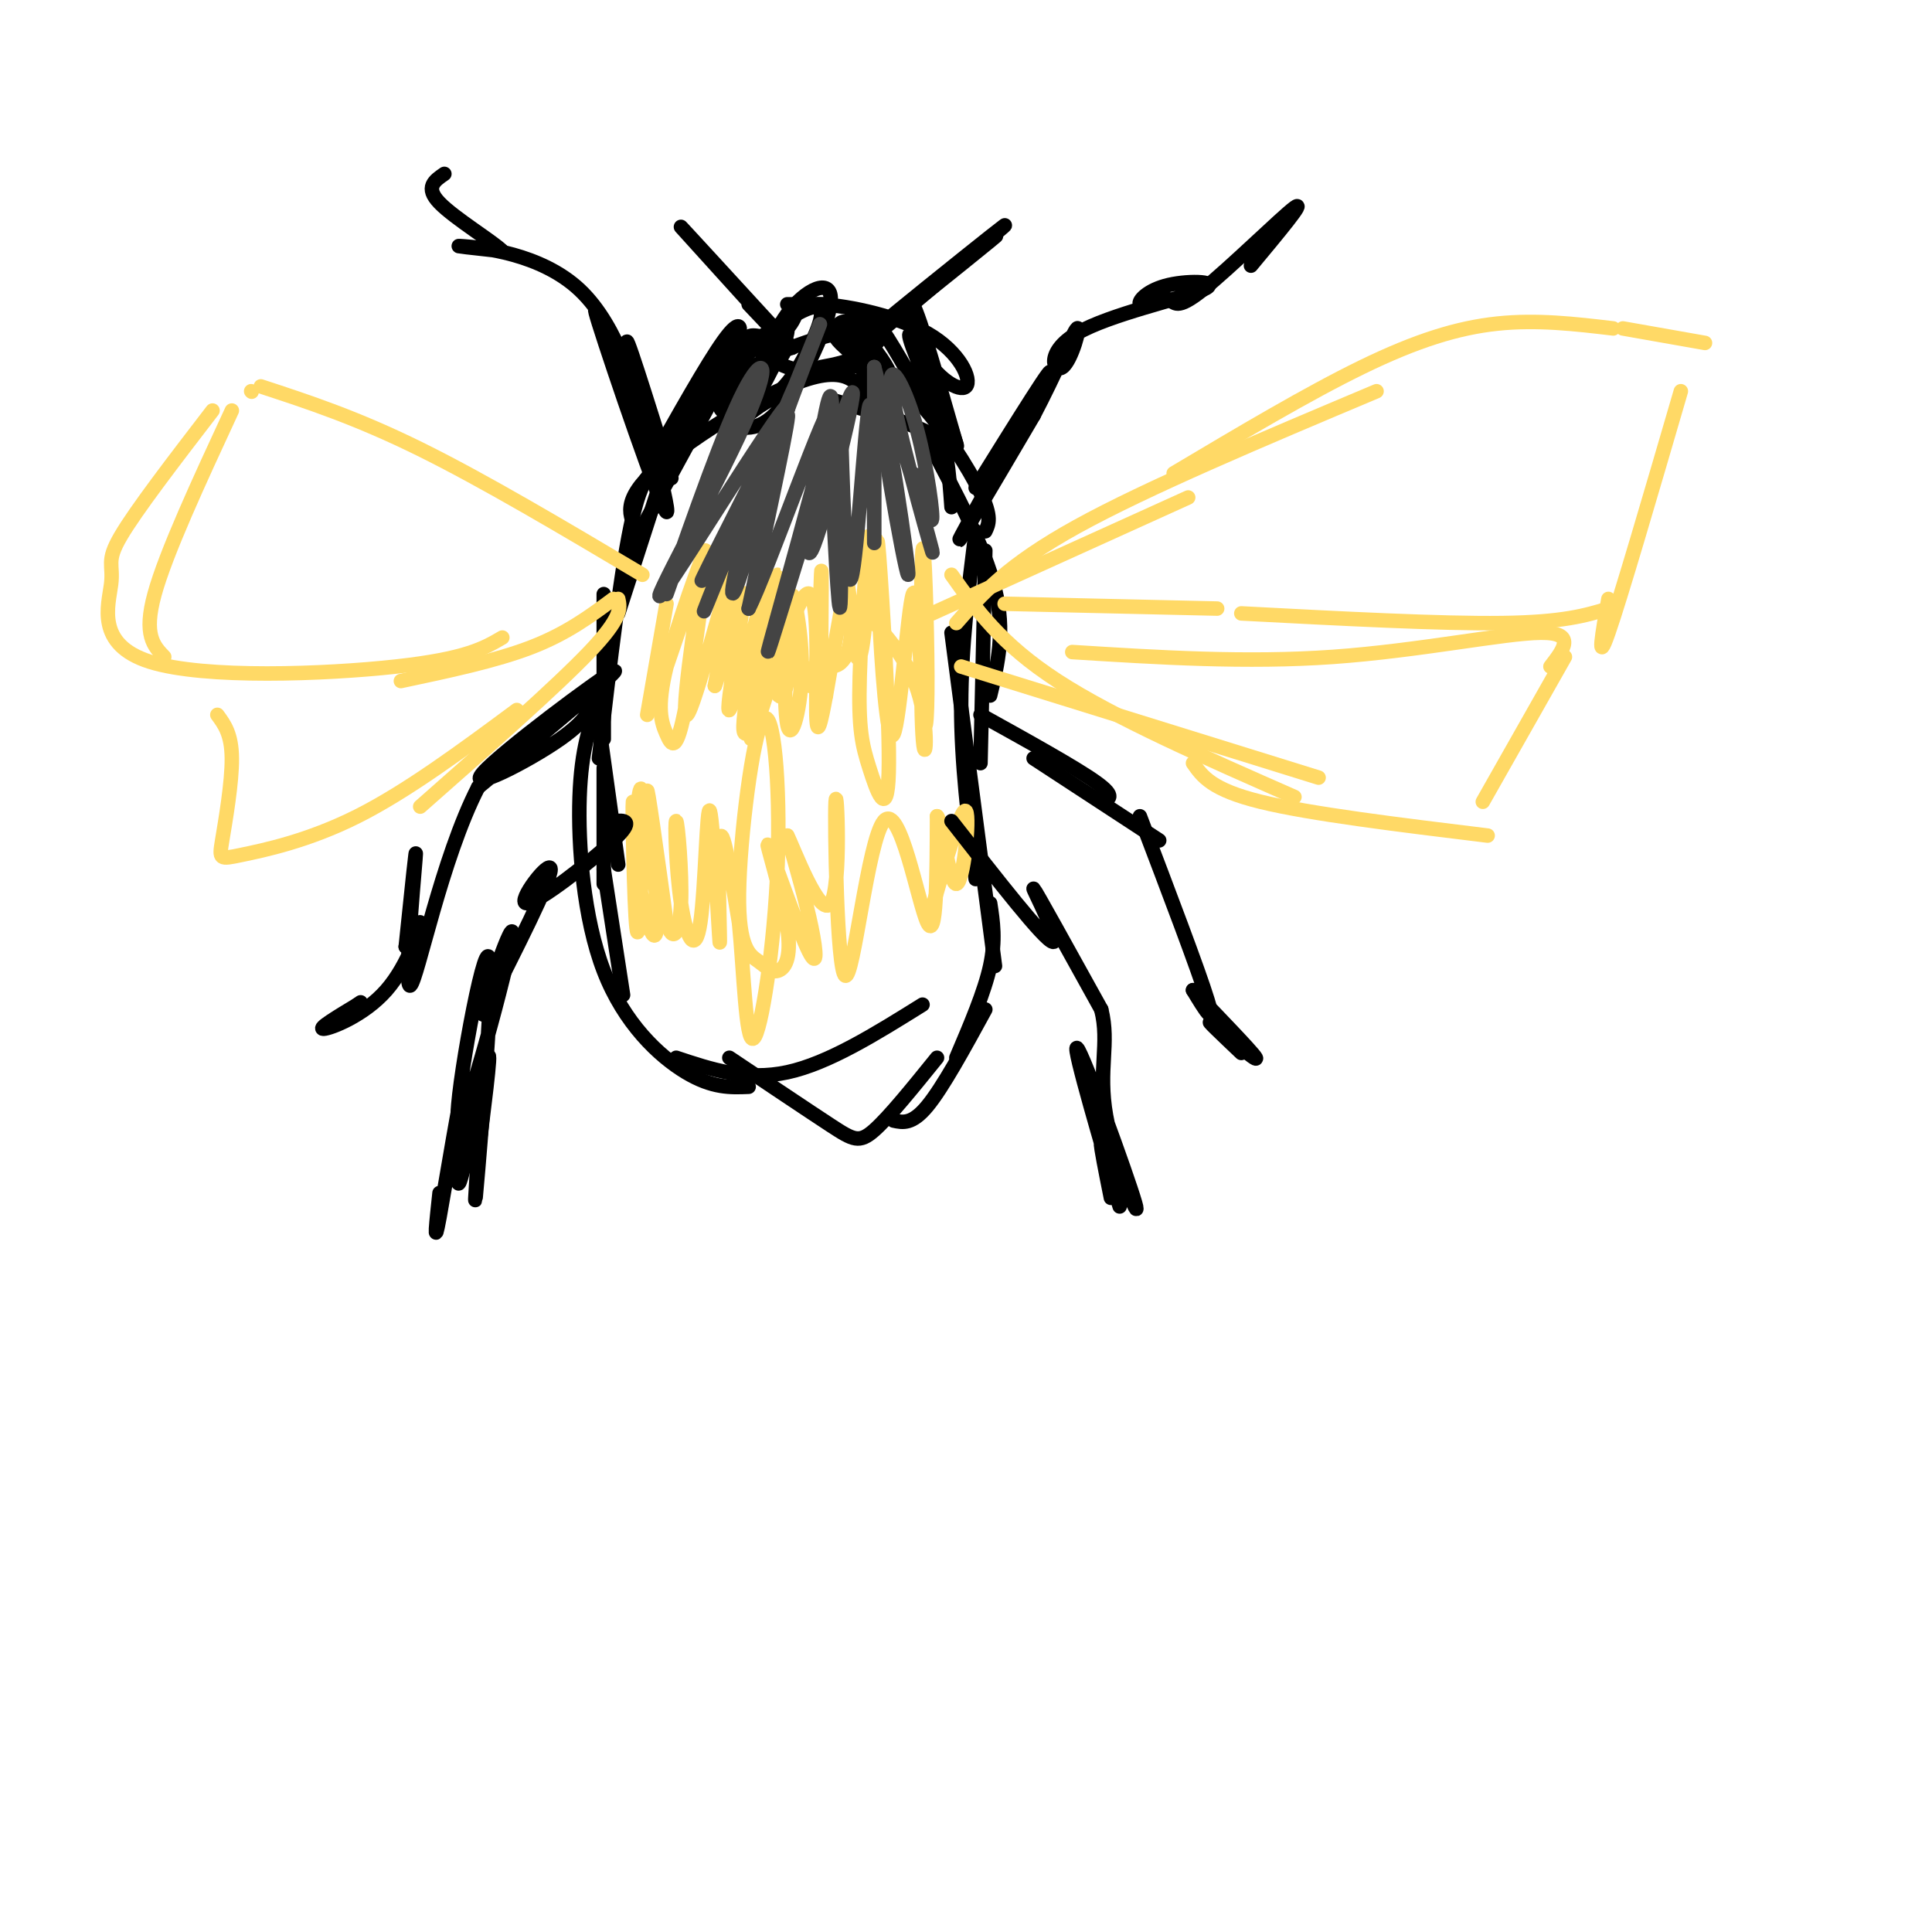 <svg viewBox='0 0 400 400' version='1.1' xmlns='http://www.w3.org/2000/svg' xmlns:xlink='http://www.w3.org/1999/xlink'><g fill='none' stroke='rgb(0,0,0)' stroke-width='3' stroke-linecap='round' stroke-linejoin='round'><path d='M150,78c0.000,0.000 -18.000,33.000 -18,33'/><path d='M138,96c0.000,0.000 -10.000,31.000 -10,31'/><path d='M125,123c0.000,0.000 0.000,30.000 0,30'/><path d='M123,143c0.000,0.000 5.000,36.000 5,36'/><path d='M125,159c0.000,0.000 0.000,24.000 0,24'/><path d='M125,180c0.000,0.000 4.000,26.000 4,26'/><path d='M140,219c7.250,2.417 14.500,4.833 23,3c8.500,-1.833 18.250,-7.917 28,-14'/><path d='M152,88c7.083,-5.333 14.167,-10.667 20,-12c5.833,-1.333 10.417,1.333 15,4'/><path d='M176,74c4.489,1.867 8.978,3.733 14,9c5.022,5.267 10.578,13.933 13,19c2.422,5.067 1.711,6.533 1,8'/><path d='M192,91c5.917,11.083 11.833,22.167 14,31c2.167,8.833 0.583,15.417 -1,22'/><path d='M204,114c0.000,0.000 -1.000,44.000 -1,44'/><path d='M202,110c-1.500,12.000 -3.000,24.000 -3,36c0.000,12.000 1.500,24.000 3,36'/><path d='M197,131c0.000,0.000 9.000,69.000 9,69'/><path d='M205,187c0.583,3.833 1.167,7.667 0,13c-1.167,5.333 -4.083,12.167 -7,19'/><path d='M204,209c-4.417,8.083 -8.833,16.167 -12,20c-3.167,3.833 -5.083,3.417 -7,3'/><path d='M194,219c-4.956,6.133 -9.911,12.267 -13,15c-3.089,2.733 -4.311,2.067 -9,-1c-4.689,-3.067 -12.844,-8.533 -21,-14'/><path d='M155,225c-3.744,0.155 -7.488,0.310 -13,-3c-5.512,-3.310 -12.792,-10.083 -17,-21c-4.208,-10.917 -5.345,-25.976 -5,-36c0.345,-10.024 2.173,-15.012 4,-20'/><path d='M124,157c2.333,-20.000 4.667,-40.000 7,-50c2.333,-10.000 4.667,-10.000 7,-10'/><path d='M132,110c-1.711,-3.156 -3.422,-6.311 4,-13c7.422,-6.689 23.978,-16.911 33,-19c9.022,-2.089 10.511,3.956 12,10'/><path d='M173,83c7.067,2.089 14.133,4.178 18,6c3.867,1.822 4.533,3.378 5,6c0.467,2.622 0.733,6.311 1,10'/></g>
<g fill='none' stroke='rgb(255,217,102)' stroke-width='3' stroke-linecap='round' stroke-linejoin='round'><path d='M134,148c0.000,0.000 4.000,-23.000 4,-23'/><path d='M138,138c4.267,-12.477 8.534,-24.954 8,-24c-0.534,0.954 -5.870,15.338 -8,24c-2.130,8.662 -1.053,11.600 0,14c1.053,2.400 2.083,4.262 4,-6c1.917,-10.262 4.720,-32.648 4,-30c-0.720,2.648 -4.963,30.328 -4,32c0.963,1.672 7.132,-22.665 9,-28c1.868,-5.335 -0.566,8.333 -3,22'/><path d='M148,142c1.234,-2.926 5.819,-21.242 6,-19c0.181,2.242 -4.042,25.041 -3,24c1.042,-1.041 7.348,-25.923 8,-27c0.652,-1.077 -4.351,21.649 -5,29c-0.649,7.351 3.056,-0.675 5,-10c1.944,-9.325 2.127,-19.950 2,-20c-0.127,-0.050 -0.563,10.475 -1,21'/><path d='M160,140c0.508,4.727 2.279,6.045 3,1c0.721,-5.045 0.392,-16.451 0,-14c-0.392,2.451 -0.847,18.761 0,23c0.847,4.239 2.998,-3.593 3,-12c0.002,-8.407 -2.144,-17.387 -2,-14c0.144,3.387 2.577,19.143 4,18c1.423,-1.143 1.835,-19.184 2,-23c0.165,-3.816 0.082,6.592 0,17'/><path d='M170,136c1.457,3.138 5.100,2.481 6,-3c0.900,-5.481 -0.943,-15.788 -1,-13c-0.057,2.788 1.672,18.671 3,16c1.328,-2.671 2.254,-23.896 2,-25c-0.254,-1.104 -1.687,17.914 -2,29c-0.313,11.086 0.493,14.239 2,19c1.507,4.761 3.713,11.128 4,1c0.287,-10.128 -1.347,-36.751 -2,-45c-0.653,-8.249 -0.327,1.875 0,12'/><path d='M182,127c0.464,9.636 1.624,27.727 3,25c1.376,-2.727 2.969,-26.273 4,-29c1.031,-2.727 1.499,15.364 2,23c0.501,7.636 1.035,4.816 1,-6c-0.035,-10.816 -0.638,-29.628 -1,-26c-0.362,3.628 -0.484,29.696 0,38c0.484,8.304 1.573,-1.156 -1,-9c-2.573,-7.844 -8.808,-14.073 -12,-17c-3.192,-2.927 -3.341,-2.550 -4,1c-0.659,3.550 -1.830,10.275 -3,17'/><path d='M171,144c-0.984,5.293 -1.944,10.027 -2,3c-0.056,-7.027 0.793,-25.815 -2,-24c-2.793,1.815 -9.226,24.233 -11,29c-1.774,4.767 1.113,-8.116 4,-21'/><path d='M132,187c-0.487,-12.314 -0.974,-24.627 -1,-20c-0.026,4.627 0.410,26.195 1,26c0.590,-0.195 1.335,-22.152 1,-28c-0.335,-5.848 -1.750,4.412 -1,14c0.750,9.588 3.663,18.505 4,13c0.337,-5.505 -1.904,-25.430 -2,-28c-0.096,-2.570 1.952,12.215 4,27'/><path d='M138,191c1.359,4.524 2.758,2.335 3,-4c0.242,-6.335 -0.673,-16.817 -1,-17c-0.327,-0.183 -0.066,9.932 1,17c1.066,7.068 2.938,11.087 4,4c1.062,-7.087 1.316,-25.281 2,-23c0.684,2.281 1.800,25.037 2,27c0.200,1.963 -0.514,-16.868 0,-21c0.514,-4.132 2.257,6.434 4,17'/><path d='M153,191c0.972,9.621 1.400,25.175 3,24c1.600,-1.175 4.370,-19.079 5,-36c0.630,-16.921 -0.879,-32.860 -3,-30c-2.121,2.860 -4.854,24.521 -5,36c-0.146,11.479 2.294,12.778 4,14c1.706,1.222 2.678,2.367 4,2c1.322,-0.367 2.995,-2.248 2,-9c-0.995,-6.752 -4.659,-18.377 -4,-17c0.659,1.377 5.639,15.755 8,21c2.361,5.245 2.103,1.356 1,-4c-1.103,-5.356 -3.052,-12.178 -5,-19'/><path d='M163,173c1.212,2.260 6.741,17.409 9,14c2.259,-3.409 1.246,-25.378 1,-21c-0.246,4.378 0.274,35.101 2,36c1.726,0.899 4.657,-28.027 8,-32c3.343,-3.973 7.098,17.008 9,21c1.902,3.992 1.951,-9.004 2,-22'/><path d='M194,169c1.012,0.893 2.542,14.125 4,14c1.458,-0.125 2.845,-13.607 2,-15c-0.845,-1.393 -3.923,9.304 -7,20'/></g>
<g fill='none' stroke='rgb(0,0,0)' stroke-width='3' stroke-linecap='round' stroke-linejoin='round'><path d='M137,92c5.544,-9.780 11.088,-19.560 14,-23c2.912,-3.440 3.193,-0.541 -1,7c-4.193,7.541 -12.860,19.722 -14,20c-1.140,0.278 5.246,-11.349 11,-18c5.754,-6.651 10.877,-8.325 16,-10'/><path d='M163,68c2.603,-2.852 1.111,-4.983 6,-5c4.889,-0.017 16.158,2.081 23,6c6.842,3.919 9.257,9.659 8,11c-1.257,1.341 -6.184,-1.716 -9,-7c-2.816,-5.284 -3.519,-12.795 -2,-10c1.519,2.795 5.259,15.898 9,29'/><path d='M198,92c0.710,2.167 -2.016,-6.915 -5,-14c-2.984,-7.085 -6.226,-12.175 -4,-6c2.226,6.175 9.920,23.613 8,21c-1.920,-2.613 -13.453,-25.278 -17,-28c-3.547,-2.722 0.891,14.498 1,17c0.109,2.502 -4.112,-9.714 -5,-14c-0.888,-4.286 1.556,-0.643 4,3'/><path d='M180,71c2.030,2.359 5.106,6.757 4,7c-1.106,0.243 -6.392,-3.670 -9,-6c-2.608,-2.330 -2.537,-3.077 -2,-4c0.537,-0.923 1.541,-2.021 3,-1c1.459,1.021 3.371,4.163 3,6c-0.371,1.837 -3.027,2.370 -6,3c-2.973,0.630 -6.262,1.358 -10,0c-3.738,-1.358 -7.924,-4.800 -8,-6c-0.076,-1.200 3.959,-0.157 6,1c2.041,1.157 2.088,2.427 -2,5c-4.088,2.573 -12.311,6.449 -15,7c-2.689,0.551 0.155,-2.225 3,-5'/><path d='M147,78c4.838,-4.192 15.433,-12.173 20,-14c4.567,-1.827 3.108,2.499 1,7c-2.108,4.501 -4.863,9.176 -9,12c-4.137,2.824 -9.655,3.796 -10,1c-0.345,-2.796 4.483,-9.361 8,-13c3.517,-3.639 5.723,-4.351 6,-3c0.277,1.351 -1.373,4.766 -3,8c-1.627,3.234 -3.229,6.286 -3,4c0.229,-2.286 2.288,-9.912 6,-15c3.712,-5.088 9.076,-7.639 9,-3c-0.076,4.639 -5.593,16.468 -10,22c-4.407,5.532 -7.703,4.766 -11,4'/><path d='M151,88c-2.011,-1.544 -1.539,-7.404 5,-12c6.539,-4.596 19.145,-7.930 24,-8c4.855,-0.070 1.959,3.123 -1,5c-2.959,1.877 -5.979,2.439 -9,3'/><path d='M180,70c14.113,-11.315 28.226,-22.631 26,-21c-2.226,1.631 -20.792,16.208 -22,17c-1.208,0.792 14.940,-12.202 21,-17c6.060,-4.798 2.030,-1.399 -2,2'/><path d='M203,51c-3.667,3.167 -11.833,10.083 -20,17'/><path d='M172,63c0.000,0.000 -9.000,0.000 -9,0'/><path d='M164,72c-11.933,-13.000 -23.867,-26.000 -23,-25c0.867,1.000 14.533,16.000 19,21c4.467,5.000 -0.267,0.000 -5,-5'/><path d='M202,101c8.667,-13.933 17.333,-27.867 15,-23c-2.333,4.867 -15.667,28.533 -18,33c-2.333,4.467 6.333,-10.267 15,-25'/><path d='M214,86c4.471,-8.507 8.147,-17.275 9,-18c0.853,-0.725 -1.118,6.592 -3,8c-1.882,1.408 -3.676,-3.092 3,-7c6.676,-3.908 21.820,-7.223 26,-9c4.180,-1.777 -2.605,-2.017 -7,-1c-4.395,1.017 -6.398,3.291 -6,4c0.398,0.709 3.199,-0.145 6,-1'/><path d='M242,62c1.274,0.548 1.458,2.417 7,-2c5.542,-4.417 16.440,-15.119 19,-17c2.560,-1.881 -3.220,5.060 -9,12'/><path d='M139,99c-5.167,-16.518 -10.333,-33.036 -9,-27c1.333,6.036 9.167,34.625 8,34c-1.167,-0.625 -11.333,-30.464 -14,-39c-2.667,-8.536 2.167,4.232 7,17'/><path d='M131,84c1.915,4.799 3.204,8.297 2,3c-1.204,-5.297 -4.901,-19.388 -13,-27c-8.099,-7.612 -20.600,-8.746 -24,-9c-3.400,-0.254 2.300,0.373 8,1'/><path d='M104,52c-1.689,-1.800 -9.911,-6.800 -13,-10c-3.089,-3.200 -1.044,-4.600 1,-6'/><path d='M203,148c9.917,5.500 19.833,11.000 24,14c4.167,3.000 2.583,3.500 1,4'/><path d='M214,157c0.000,0.000 26.000,17.000 26,17'/><path d='M236,169c6.083,16.000 12.167,32.000 14,38c1.833,6.000 -0.583,2.000 -3,-2'/><path d='M247,205c3.083,3.345 12.292,12.708 13,14c0.708,1.292 -7.083,-5.488 -9,-7c-1.917,-1.512 2.042,2.244 6,6'/><path d='M123,143c-0.179,2.667 -0.357,5.333 -7,10c-6.643,4.667 -19.750,11.333 -16,7c3.750,-4.333 24.357,-19.667 27,-21c2.643,-1.333 -12.679,11.333 -28,24'/><path d='M99,163c-7.583,14.750 -12.542,39.625 -14,41c-1.458,1.375 0.583,-20.750 1,-26c0.417,-5.250 -0.792,6.375 -2,18'/><path d='M84,196c0.565,0.947 2.976,-5.684 3,-5c0.024,0.684 -2.340,8.684 -7,14c-4.660,5.316 -11.617,7.947 -13,8c-1.383,0.053 2.809,-2.474 7,-5'/><path d='M74,208c1.167,-0.833 0.583,-0.417 0,0'/><path d='M127,170c2.268,-0.167 4.536,-0.333 0,4c-4.536,4.333 -15.875,13.167 -18,13c-2.125,-0.167 4.964,-9.333 5,-7c0.036,2.333 -6.982,16.167 -14,30'/><path d='M100,210c-0.033,-2.032 6.883,-22.111 6,-16c-0.883,6.111 -9.567,38.411 -11,38c-1.433,-0.411 4.383,-33.534 6,-34c1.617,-0.466 -0.967,31.724 -2,44c-1.033,12.276 -0.517,4.638 0,-3'/><path d='M99,239c0.855,-7.016 2.991,-23.057 2,-20c-0.991,3.057 -5.111,25.211 -6,26c-0.889,0.789 1.453,-19.788 1,-20c-0.453,-0.212 -3.701,19.939 -5,27c-1.299,7.061 -0.650,1.030 0,-5'/><path d='M197,170c9.622,12.333 19.244,24.667 21,25c1.756,0.333 -4.356,-11.333 -4,-11c0.356,0.333 7.178,12.667 14,25'/><path d='M228,209c1.797,7.102 -0.712,12.356 1,22c1.712,9.644 7.644,23.678 6,18c-1.644,-5.678 -10.866,-31.067 -12,-32c-1.134,-0.933 5.819,22.591 8,30c2.181,7.409 -0.409,-1.295 -3,-10'/><path d='M228,237c-0.167,0.167 0.917,5.583 2,11'/></g>
<g fill='none' stroke='rgb(255,217,102)' stroke-width='3' stroke-linecap='round' stroke-linejoin='round'><path d='M193,127c0.000,0.000 53.000,-24.000 53,-24'/><path d='M198,129c5.250,-6.000 10.500,-12.000 25,-20c14.500,-8.000 38.250,-18.000 62,-28'/><path d='M243,98c13.889,-8.267 27.778,-16.533 39,-22c11.222,-5.467 19.778,-8.133 28,-9c8.222,-0.867 16.111,0.067 24,1'/><path d='M336,68c0.000,0.000 17.000,3.000 17,3'/><path d='M348,81c-6.250,21.417 -12.500,42.833 -15,50c-2.500,7.167 -1.250,0.083 0,-7'/><path d='M333,126c-4.667,1.417 -9.333,2.833 -22,3c-12.667,0.167 -33.333,-0.917 -54,-2'/><path d='M197,119c5.083,7.167 10.167,14.333 22,22c11.833,7.667 30.417,15.833 49,24'/><path d='M247,158c1.917,2.750 3.833,5.500 14,8c10.167,2.500 28.583,4.750 47,7'/><path d='M307,166c0.000,0.000 17.000,-30.000 17,-30'/><path d='M321,138c2.733,-3.533 5.467,-7.067 -2,-7c-7.467,0.067 -25.133,3.733 -43,5c-17.867,1.267 -35.933,0.133 -54,-1'/><path d='M252,126c0.000,0.000 -44.000,-1.000 -44,-1'/><path d='M199,138c0.000,0.000 74.000,23.000 74,23'/><path d='M133,119c-16.417,-9.750 -32.833,-19.500 -46,-26c-13.167,-6.500 -23.083,-9.750 -33,-13'/><path d='M52,81c0.000,0.000 0.100,0.100 0.1,0.1'/><path d='M48,85c-6.833,14.750 -13.667,29.500 -16,38c-2.333,8.500 -0.167,10.750 2,13'/><path d='M44,85c-7.933,10.324 -15.866,20.648 -19,26c-3.134,5.352 -1.469,5.734 -2,10c-0.531,4.266 -3.258,12.418 8,16c11.258,3.582 36.502,2.595 51,1c14.498,-1.595 18.249,-3.797 22,-6'/><path d='M83,141c9.833,-2.083 19.667,-4.167 27,-7c7.333,-2.833 12.167,-6.417 17,-10'/><path d='M128,124c0.417,1.917 0.833,3.833 -6,11c-6.833,7.167 -20.917,19.583 -35,32'/><path d='M107,147c-11.372,8.423 -22.743,16.845 -33,22c-10.257,5.155 -19.399,7.041 -24,8c-4.601,0.959 -4.662,0.989 -4,-3c0.662,-3.989 2.046,-11.997 2,-17c-0.046,-5.003 -1.523,-7.002 -3,-9'/></g>
<g fill='none' stroke='rgb(68,68,68)' stroke-width='3' stroke-linecap='round' stroke-linejoin='round'><path d='M138,123c5.993,-17.078 11.985,-34.156 16,-42c4.015,-7.844 6.051,-6.456 0,7c-6.051,13.456 -20.189,38.978 -17,35c3.189,-3.978 23.705,-37.456 26,-39c2.295,-1.544 -13.630,28.844 -17,35c-3.370,6.156 5.815,-11.922 15,-30'/><path d='M161,89c3.936,-8.785 6.276,-15.747 1,-3c-5.276,12.747 -18.170,45.204 -16,40c2.170,-5.204 19.402,-48.068 23,-57c3.598,-8.932 -6.438,16.070 -12,33c-5.562,16.930 -6.651,25.789 -4,18c2.651,-7.789 9.043,-32.225 10,-34c0.957,-1.775 -3.522,19.113 -8,40'/><path d='M155,126c3.716,-7.170 17.007,-45.094 17,-41c-0.007,4.094 -13.311,50.205 -13,50c0.311,-0.205 14.238,-46.725 17,-53c2.762,-6.275 -5.641,27.695 -8,32c-2.359,4.305 1.326,-21.056 3,-29c1.674,-7.944 1.337,1.528 1,11'/><path d='M172,96c0.624,11.387 1.684,34.354 2,29c0.316,-5.354 -0.111,-39.029 0,-39c0.111,0.029 0.762,33.760 2,34c1.238,0.240 3.064,-33.012 4,-36c0.936,-2.988 0.982,24.289 1,28c0.018,3.711 0.009,-16.145 0,-36'/><path d='M181,76c2.167,7.222 7.583,43.276 7,43c-0.583,-0.276 -7.166,-36.881 -6,-39c1.166,-2.119 10.080,30.247 11,34c0.920,3.753 -6.156,-21.107 -8,-31c-1.844,-9.893 1.542,-4.817 4,3c2.458,7.817 3.988,18.376 4,21c0.012,2.624 -1.494,-2.688 -3,-8'/><path d='M190,99c-0.667,-1.333 -0.833,-0.667 -1,0'/></g>
</svg>